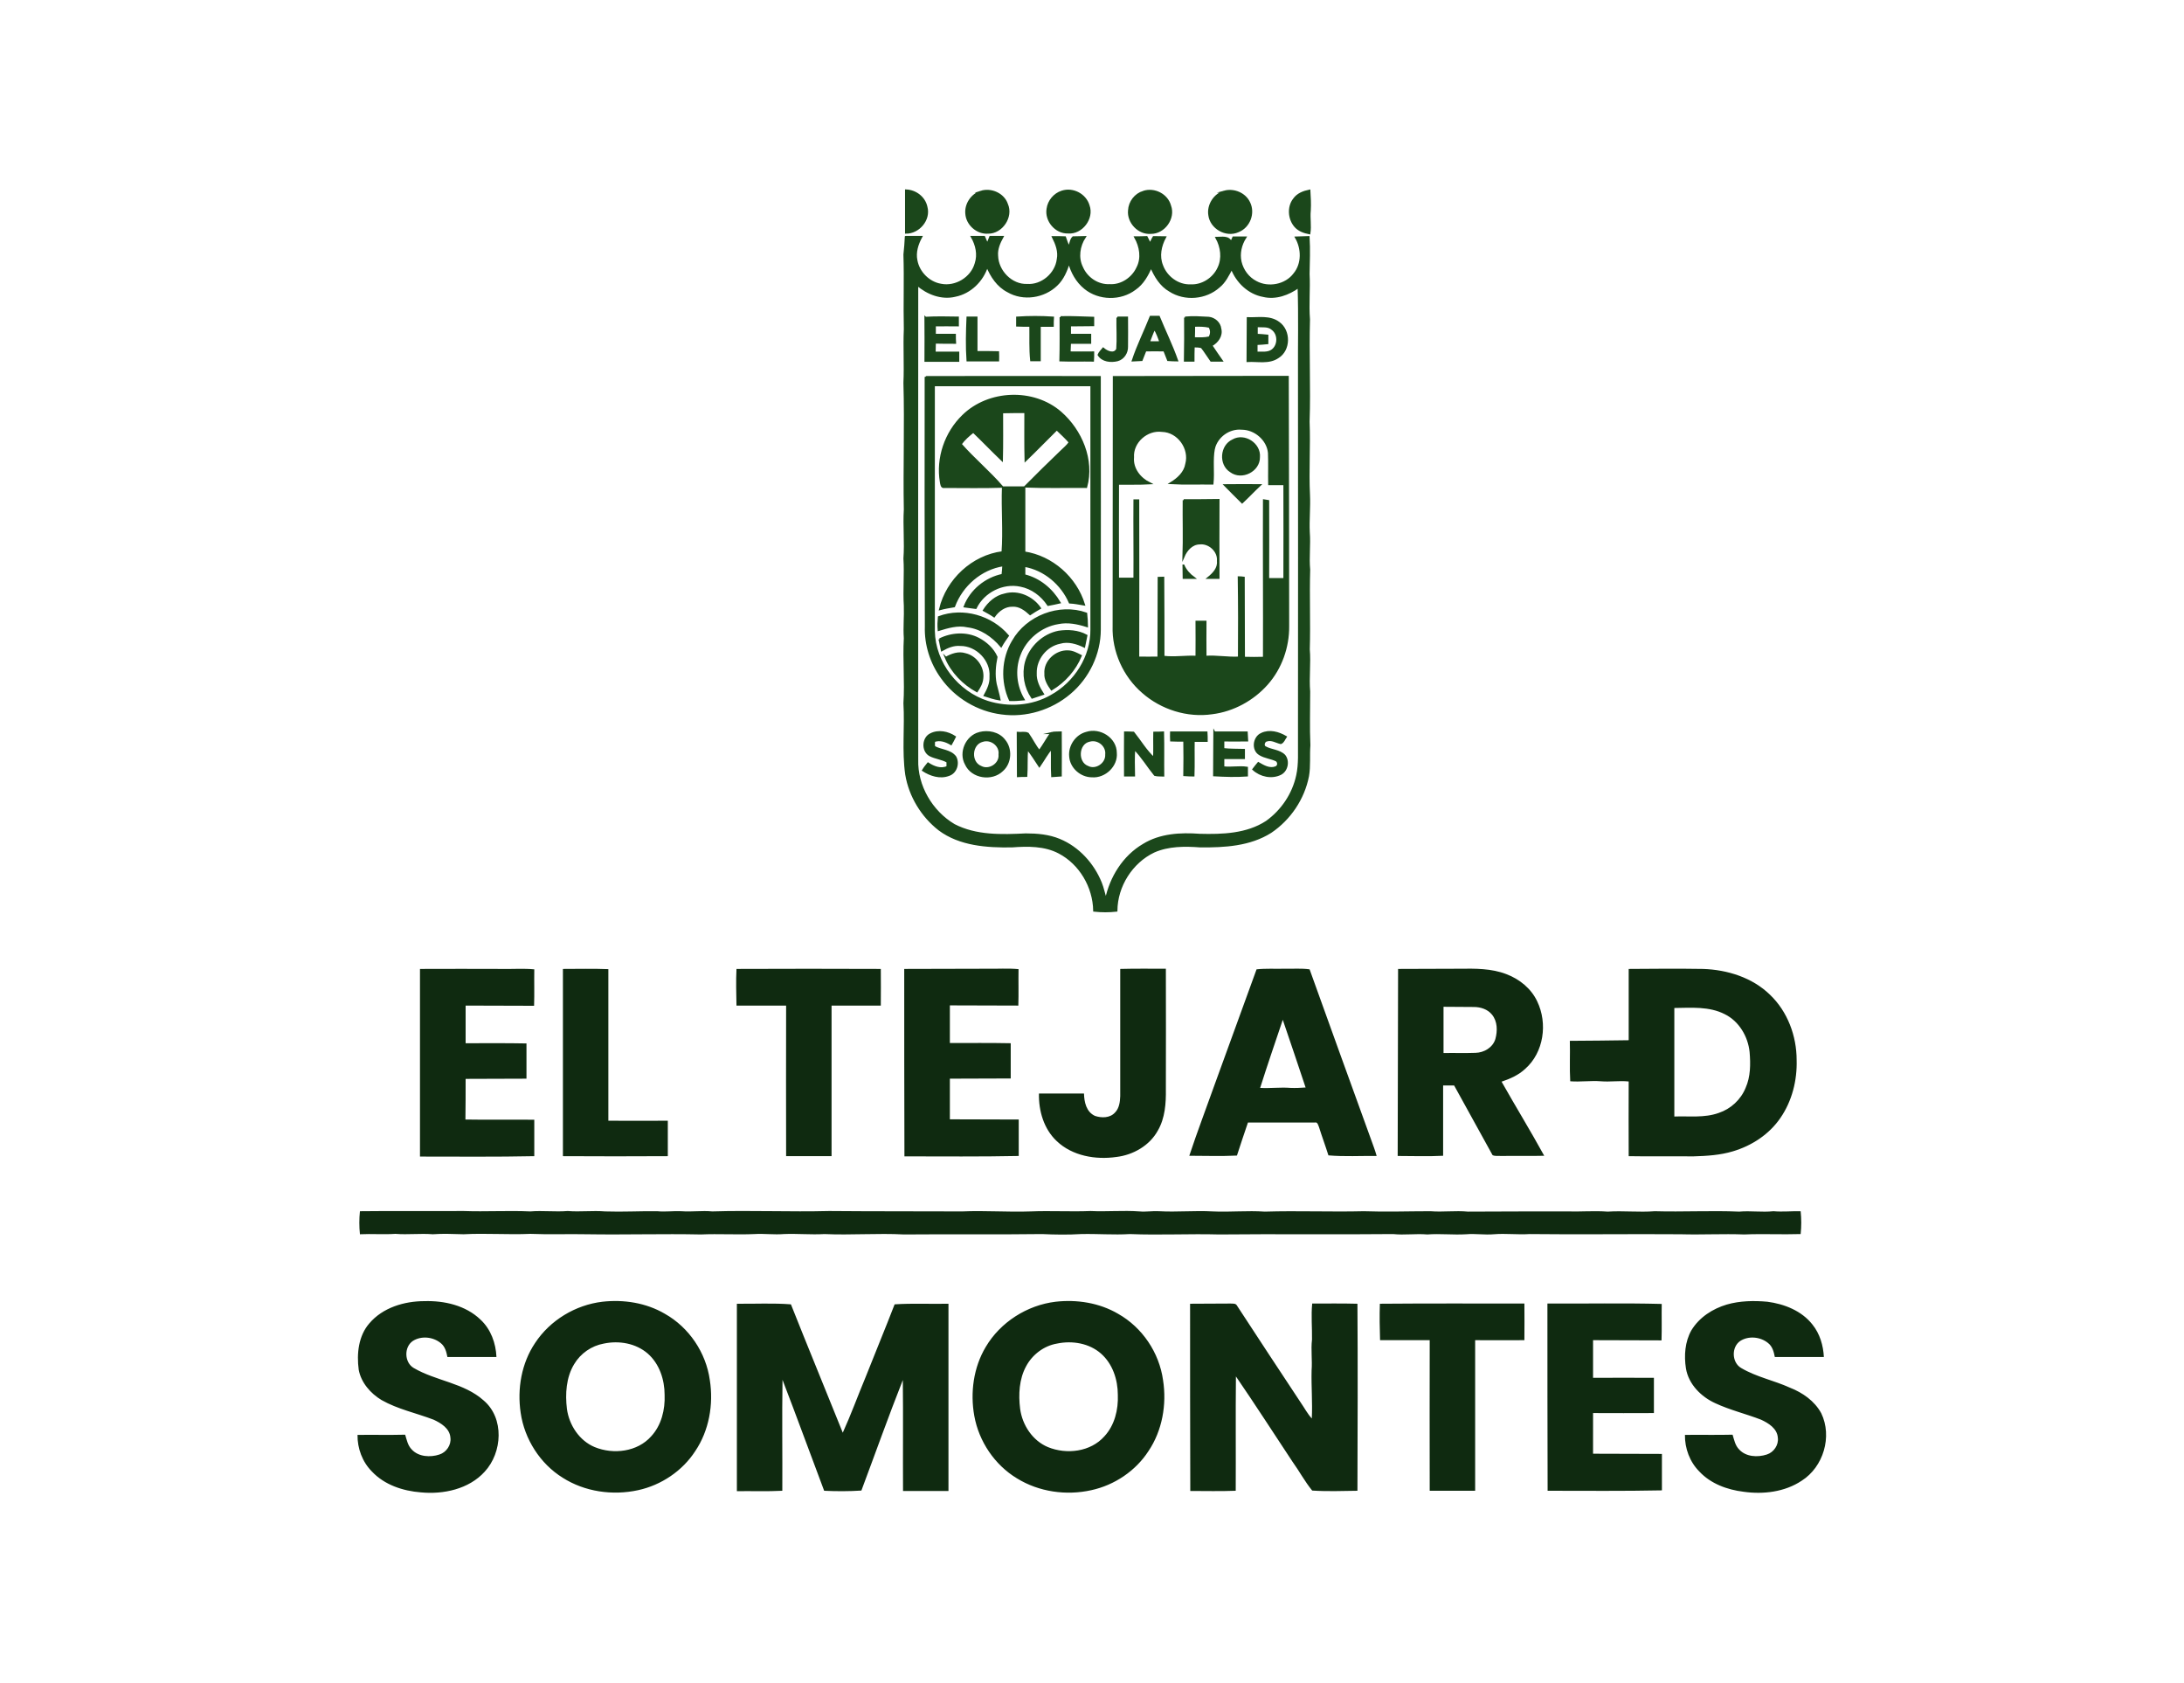 <?xml version="1.0" encoding="UTF-8"?>
<svg xmlns="http://www.w3.org/2000/svg" xml:space="preserve" id="Layer_1" x="0" y="0" version="1.1" viewBox="0 0 1091 840.6">
  <style>.st0{display:none}.st1{display:inline}.st2{fill:#0b203c}.st4{fill:#bbb9b8}.st12{fill:#77091f}.st13{fill:#1b471b;stroke:#1b471b;stroke-miterlimit:10}.st14{fill:#0f2a10}.st15{fill:#69102a}.st16{fill:#7f344a}.st17{fill:#373736}.st18{fill:#00a25f}.st19{fill:#963d00}.st20{fill:#002841}.st21{fill:#756232}.st22{fill:#104c79}.st23{fill:#df8009}.st24{fill:#104c79;stroke:#104c79;stroke-miterlimit:10}</style>
  <path d="M452.6 95.1c4.8.2 9.2 3.5 10.2 8.3 1.7 6.3-3.8 12.8-10.2 12.8zM489.9 95.8c5.2-1.7 11.4 1.1 13.1 6.2 2.8 6.3-2.6 14.3-9.4 14.2-5.5.4-10.6-4.2-10.9-9.6-.4-4.7 2.8-9.4 7.2-10.8zM530.5 95.7c5.5-1.8 11.7 1.5 13.3 7 2.3 6.4-3.5 14-10.3 13.4-6.1.2-11.2-5.9-10.2-11.8.5-3.9 3.4-7.4 7.2-8.6zM571.2 95.8c5.4-1.8 11.8 1.4 13.3 7 2.3 6.2-3 13.6-9.6 13.5-6.1.5-11.5-5.3-10.9-11.2.2-4.3 3.2-8.1 7.2-9.3zM611.6 95.7c4.8-1.3 10.3 1 12.4 5.5 2.6 5.2.1 12.1-5.5 14.3-6 2.7-13.6-1.6-14.4-8.1-.8-5.1 2.7-10.4 7.5-11.7zM646.4 99.5c1.8-2.6 4.8-3.7 7.7-4.3.2 3.3.4 6.5.2 9.9-.4 3.8.4 7.7-.2 11.4-2.6-.5-5.2-1.4-7-3.4-3.3-3.7-3.7-9.8-.7-13.6zM452.5 118.3h7.7c-1.9 3.5-3.3 7.7-2.4 11.8 1.1 6 6.2 11.1 12.2 12.1 7.3 1.5 15.4-3.3 17.4-10.6 1.5-4.5.4-9.3-1.9-13.3h6.1c.5 1.2 1.1 2.5 1.6 3.7.5-1.2 1-2.5 1.5-3.7h6.1c-1.6 2.9-3 6.1-2.7 9.4.2 7.7 7.1 14.9 15 14.6 7.4.5 14.4-5.5 15.3-12.8.8-3.9-.7-7.7-2.4-11.1 2 0 4 0 6 .1.6 1.7 1.1 3.3 2 4.9.8-1.6.8-3.7 2.1-4.9 1.9-.1 3.9 0 5.8-.1-2.9 4.4-3.8 10.3-1.4 15.1 2.3 5.4 7.9 9.2 13.8 8.9 5.8.4 11.5-3.4 13.9-8.7 2.5-4.8 1.5-10.6-1.1-15.2 1.9 0 3.8 0 5.7-.1.6 1.1 1.1 2.3 1.7 3.5.6-1.1 1.1-2.4 1.8-3.5 1.8 0 3.8.1 5.7.1-2.3 4.3-3.4 9.4-1.5 14.1 2.1 5.8 8 10.2 14.3 9.9 5.8.3 11.5-3.4 13.9-8.7 2.3-4.8 1.5-10.5-1-15 2.6 0 6.1-.9 7.3 2.3.4-.8.7-1.7 1.1-2.5h6c-2.3 3.6-3.3 7.9-2.4 12.1 1 4.3 3.8 8.1 7.7 10.1 6.2 3.4 14.9 1.8 19.2-4 4.2-5.1 4-12.7.8-18.2 2.1-.1 4.2-.1 6.3-.2.4 6.2.1 12.2 0 18.4.4 7.6-.4 15.1.2 22.7-.5 17.1.4 34.1-.2 51.1.5 12.1-.4 24.4.2 36.5.3 6.2-.4 12.4-.1 18.7.5 6.2-.4 12.4.2 18.7-.4 13.3.2 26.5-.2 39.8.6 7-.4 14.1.2 21.1 0 8.9-.3 17.9.1 26.8-.4 5.1.2 10.3-.7 15.4-2.2 11.3-9.1 21.5-18.6 27.9-10.4 6.6-23.1 7.3-35.2 7.2-7.8-.6-16-.6-23.2 2.6-11.1 5.3-18.6 17.2-18.7 29.5q-5.55.6-11.1 0c-.2-11.9-7-23.5-17.5-29-7.2-3.8-15.7-3.7-23.6-3.1-12.4.2-26-.7-36.3-8.4-8.6-6.7-14.7-16.7-16.5-27.5-1.7-11.8-.2-23.8-.9-35.6.7-10.8-.4-21.6.2-32.5-.4-5.5.2-10.8 0-16.2-.5-7.8.3-15.7-.2-23.6.6-8.1-.3-16.2.2-24.4-.4-21.1.4-42.2-.2-63.3.4-9-.2-17.9.2-26.8-.3-12.4.2-24.9-.2-37.3.3-3.1.6-6 .7-8.8zM534 131c-1.3 4.1-3 8.3-6.2 11.3-6.3 6.1-16.6 7.7-24.3 3.2-5.1-2.6-8.3-7.5-10.4-12.6-2.3 7.3-8.4 13.3-15.9 14.8-6.8 1.7-13.9-1.1-19-5.5-.1 79.1 0 158.1 0 237.2-.4 13 7.1 25.9 18.4 32.6 11 5.7 23.8 5.3 35.8 4.7 5.7 0 11.5.5 16.8 2.7 9.5 3.9 16.9 12.1 20.7 21.5 1.1 2.7 1.6 5.6 2.6 8.4 2.3-11.1 8.8-21.6 18.7-27.4 8.4-5.2 18.6-5.7 28.1-5 11.4.3 23.6-.1 33.4-6.5 7.7-5.5 13.3-13.8 15.3-23.1 1.3-5.8.8-11.8.9-17.7 0-60.9.1-121.7 0-182.6-.1-14.6.3-29.2-.2-43.7-5 3.6-11.4 6-17.6 4.5-7.3-1.3-13.2-7-15.8-13.8-1.8 3.3-3.4 6.8-6.4 9.2-6.6 5.9-17 6.8-24.5 2-4.6-2.6-7.4-7.3-9.4-12-1.8 4.2-4.1 8.4-8 11.1-7.2 5.5-18 5.3-25-.4-4.2-3.4-6.6-8-8-12.9z" class="st13"></path>
  <path d="M462.3 158.7c5.4-.3 10.8-.2 16.2-.1v3.9c-3.9 0-7.7-.1-11.5 0v4.7h10c0 1.3 0 2.6.1 4-3.3 0-6.7 0-10.1-.1 0 1.7-.1 3.3-.1 5h11.8v4.1h-16.4c0-7.3.1-14.4 0-21.5zM483.3 158.6h4.5v17.2c3.6 0 7.2 0 10.8.1.1 1.4 0 2.8 0 4.1h-15.3c-.5-7.1-.3-14.3 0-21.4zM508.1 158.6c6-.4 12-.4 17.9 0-.1 1.4-.1 2.7-.1 4.1h-6.5v17.2h-4.3c-.6-5.7-.3-11.5-.4-17.2-2.2 0-4.4 0-6.6-.1zM529.8 158.4c5.5-.2 10.8.2 16.3.3v3.7c-3.9.1-7.7 0-11.6.1v4.7h10.1v4h-10.1c-.1 1.6-.1 3.3-.2 4.8 4 .1 7.8 0 11.8 0 0 1.4 0 2.7-.1 4.1-5.5-.1-10.9.1-16.3-.1.2-7.2.1-14.4.1-21.6zM558.2 158.6h4.8c0 4.8.1 9.7 0 14.5.1 3-1.8 6-4.8 6.8-3.3.8-7.5.4-9.4-2.7.5-1.2 1.5-2.1 2.3-3.1 1.8 1.6 5.5 3.3 7 .3.4-5.3 0-10.5.1-15.8zM574.8 158.2h4.1c3 7.3 6.5 14.4 9.1 21.8-1.5 0-3-.1-4.5-.2-.6-1.6-1.3-3.2-1.9-4.8-3.2-.1-6.3 0-9.4 0-.6 1.6-1.3 3.3-1.9 4.8-1.5.1-3 .1-4.4.2 2.4-7.3 6-14.5 8.9-21.8zm1.9 5.8c-1.1 2.3-1.9 4.6-2.8 6.9 1.9.1 3.9 0 5.8 0-.8-2.3-1.7-4.7-3-6.9zM592 158.6c4-.4 7.8-.1 11.8.1 2.9.3 5.5 2.6 5.8 5.5.9 3.5-1.5 6.7-4.5 8.3 1.7 2.6 3.4 5 5.2 7.6H605c-1.6-2.2-3-4.6-4.7-6.7-1.3-.4-2.7-.4-4-.4-.1 2.4-.1 4.8-.1 7.1h-4.3c.1-7.2.2-14.3.1-21.5zm4.5 4.1c0 2 0 4.1-.1 6.2 2.6.1 5.3.2 7.8-.4 1-1.8 1-3.5 0-5.3-2.5-.6-5.1-.6-7.7-.5zM623.3 158.9c5.2.2 11-1.1 15.5 2.3 5.6 4 5.5 13.6-.4 17.2-4.5 3.1-10.1 1.6-15.2 1.9.1-7.2 0-14.3.1-21.4zm4.5 4v4.3c1.8.1 3.5.2 5.3.4v3.8c-1.8.2-3.6.3-5.4.4v4.3c2.6-.1 5.7.5 7.9-1.2 3.3-2.5 3.3-8.2-.1-10.6-2-1.8-5-1.2-7.7-1.4zM462.4 188.7l.5-.4c28.9-.1 57.7 0 86.5 0 .1 42.1 0 84 0 126.1 0 12.1-5.7 24-15 31.8-9.3 7.9-22 11.8-34.1 10.1-11.8-1.5-22.9-8.1-29.8-17.8-5.4-7.4-8.3-16.5-8-25.7-.1-41.4-.2-82.8-.1-124.1zm4.1 3.7v122.8c.3 15.9 11.8 30.5 26.8 35.3 10.5 3.3 22.4 2.5 31.9-3 11.8-6.5 20.2-19.5 20-33.2V192.4zM556.4 188.3c29-.1 58 0 86.9-.1.1 41.5.2 83.1.2 124.5.1 10.5-3.6 21-10.6 28.9s-16.9 13.3-27.4 14.6c-12.3 1.8-25.3-2.3-34.6-10.5-9.4-8.1-15-20.5-14.6-33 0-41.4.1-82.9.1-124.4zm50 35.7c-1.1 5.8-.1 11.7-.7 17.5-7-.1-13.9.2-20.8-.2 3.6-2.2 7-5.3 7.7-9.6 2.1-7.7-4-16.3-12.1-16.5-7.5-1-15 5.5-14.5 13.2-.5 5.7 3.4 10.6 8.3 13-5.3.3-10.6.1-15.8.2 0 15.8-.1 31.7 0 47.4h8.2c.1-13-.1-26 0-39.1h1.9c.1 26.1 0 52.3 0 78.5 3.3.1 6.8 0 10.1 0 .1-13.3 0-26.6.1-39.8.5 0 1.7-.1 2.3-.1.1 13.2.1 26.4.1 39.5 5.5.7 11-.3 16.5 0 .1-5.8 0-11.7 0-17.5h4.5c0 5.8-.1 11.7 0 17.5 5.5-.4 11.1.7 16.7.4.1-13.4.1-26.8-.1-40.1.6 0 1.8.1 2.5.2.1 13.4 0 26.7.1 40 3.3.1 6.7.1 10 0 .1-26.2-.1-52.4 0-78.6.5.1 1.6.2 2.1.3.1 13 0 26 0 39h8.1c.1-15.8 0-31.6 0-47.4H634c-.1-5.2.1-10.4-.1-15.6-.6-6.7-7-12.1-13.6-12.1-6.3-.6-12.4 3.8-13.9 9.9z" class="st13"></path>
  <path d="M481.1 207.6c12.8-12.5 35.1-13.4 48.7-1.6 10.3 9 16.5 23.7 12.8 37.2-10.1-.1-20.2.2-30.4-.2 5.9-5.9 11.8-11.8 17.8-17.5 1.5-1.5 3.2-2.8 4.4-4.6-2-2.3-4.3-4.4-6.5-6.5-5.2 5.1-10.3 10.4-15.6 15.5-.2-8-.1-16.1-.1-24.1-3.9 0-7.7 0-11.6.1 0 7.9.1 15.8-.1 23.8-4.8-4.6-9.4-9.4-14.3-14.1-2.3 1.8-4.6 3.8-6.3 6.2 6.5 7.4 14.2 13.8 20.7 21.3-9.6.3-19.2.1-28.8.1-1.5.4-1.6-1.5-1.8-2.5-2-11.9 2.3-24.6 11.1-33.1zM615.9 219.9c5.7-3.3 13.6 1.8 13 8.4.1 6.8-8.6 11.2-14.1 7.1-5.6-3.5-4.9-12.8 1.1-15.5zM611.9 242.3c5.8-.1 11.6 0 17.4 0-3 2.8-5.8 5.8-8.8 8.6-2.9-2.9-5.8-5.7-8.6-8.6zM501 243.4h10.7v32.5c13.8 2.1 25.7 12.6 29.8 26-2.4-.4-4.8-.9-7.1-1-4-9.2-12.6-16.6-22.7-18.3v4.7c7.5 1.8 13.7 7 17.6 13.6-1.9.4-3.8.9-5.7 1.2-3.2-4.8-8.1-8.5-13.8-9.6-8.9-1.9-18.5 3-22.4 11.1-1.8-.3-3.7-.4-5.5-.7 3.1-8.1 10.6-14.1 18.9-15.8.2-1.6.3-3.2.4-4.8-11.2 1.7-20.7 10-24.6 20.5-2.4.4-4.8.8-7 1.4 3.5-14.6 16.2-26.5 31.2-28.4.8-10.7-.2-21.6.2-32.4zM591.3 249.8c5.8 0 11.6 0 17.4-.1-.1 12.9 0 26 0 38.9h-5.1c2.6-2.1 5.2-4.8 4.8-8.4.5-5-4.4-9.4-9.2-8.8-3.9.1-6.6 3.3-8 6.6.3-9.4 0-18.8.1-28.2zM591.2 282.4c1.1 2.5 3 4.6 5.2 6.2h-5.1c0-2.1-.1-4.2-.1-6.2z" class="st13"></path>
  <path d="M491.5 304.8c2.4-3.8 6-7 10.4-7.9 6.6-1.9 13.8 1.3 17.6 6.8-1.7 1-3.3 1.9-4.9 3-2.4-2.2-5.3-4.4-8.8-4.2-3.8-.1-7.1 2.3-9.2 5.3-1.6-1.1-3.3-2-5.1-3zM506 320.2c7-12.3 23.1-18.6 36.6-13.8.2 2.1.4 4.2.4 6.3-4.7-1.5-9.6-2.5-14.4-1.5-8.7 1.4-16.4 7.8-19.4 16.1-2.7 7.2-1.8 15.5 2.1 22-2.3.2-4.5.4-6.8.3-4.2-9.2-3.8-20.6 1.5-29.4zM469 308.2c12.1-4.5 26.2-.4 34.5 9.3-1.2 1.7-2.4 3.4-3.4 5.2-4.3-5.1-10.1-9.1-16.8-9.9-4.9-1.1-9.8.4-14.4 1.8-.2-2.2-.1-4.3.1-6.4z" class="st13"></path>
  <path d="M528.8 315.5c4.7-.7 9.7-.4 13.9 1.9-.4 1.8-.7 3.7-1.1 5.5-3.7-1.8-8-3.1-12.1-1.9-7 1.4-12.3 8.1-12.1 15.2-.2 3.8 1.6 7.3 3.6 10.4l-5.4 1.8c-3.5-5.1-4.7-11.7-3.1-17.7 2.1-7.6 8.7-13.7 16.3-15.2zM469.4 319.3c6-3 13.5-3.4 19.4-.3 3.8 2 7.2 5.1 9 9.1-.9 4.4-1.3 9-.4 13.5.6 2.6 1.4 5.1 1.9 7.7-2.6-.4-4.9-1.2-7.4-2 1.6-2.9 3.1-6 2.9-9.4.6-8.3-6.9-15.9-15.1-15.8-3.3-.3-6.4 1-9.2 2.6-.4-1.9-.8-3.6-1.1-5.4z" class="st13"></path>
  <path d="M522.2 336.3c-.4-6 5.4-11.3 11.3-11 2.3 0 4.4 1.2 6.4 2.2-2.9 7-8.1 12.9-14.6 16.8-1.7-2.4-3.3-5.1-3.1-8zM472.5 328.5c2.9-1.6 6.3-2.9 9.7-1.8 5.3 1.2 9.2 6.7 8.5 12.1-.2 2.4-1.4 4.4-2.7 6.4-6.7-3.7-12.5-9.6-15.5-16.7zM464.9 366.7c3.9-2 8.6-1 12.1 1.3-.6 1.2-1.2 2.4-1.9 3.6-2.6-1.5-5.5-2.6-8.5-1.5 0 1-.2 1.9.1 2.9 3.3 1.9 8 1.7 10.5 5 1.8 3.2.4 7.8-3.2 9-4.4 1.7-9.2.1-12.9-2.3.7-1.2 1.6-2.3 2.5-3.4 2.8 1.8 6.4 3.3 9.7 1.7v-2.6c-2.8-1.6-6.1-1.8-8.9-3.3-3.8-2.3-3.3-8.6.5-10.4zM489.2 366.1c4.4-1.2 9.7-.1 12.5 3.6 3.6 4.2 3.2 11.3-1 15-5.2 5.1-15.1 3.7-18.2-3.1-3.2-5.8.3-13.8 6.7-15.5zm1.6 3.9c-5.9 1.5-6.4 10.8-.8 13 4.1 2.2 9.8-1.4 9.3-6.2.6-4.6-4.3-8.2-8.5-6.8zM525.1 366.1c1.6-.4 3.3-.2 4.8-.3.1 7.1 0 14.3 0 21.5-1.4.1-2.9.2-4.3.3-.3-4.7 0-9.3-.2-14-2.4 2.7-4.1 6-6.2 9-2-2.9-3.7-6-6.1-8.7-.4 4.5-.1 9.1-.4 13.6-1.4 0-2.8 0-4.2.1 0-7.2-.1-14.4-.1-21.6 1.7.2 3.6-.4 5.1.4 2 2.8 3.5 6.1 5.7 8.7 2.2-3 3.9-6.2 5.9-9zM542.7 366c6.7-2.2 14.7 2.8 14.7 10 .6 6.4-5.5 12.2-11.9 11.7-5.5 0-10.6-4.5-10.9-10-.5-5.2 3.1-10.4 8.1-11.7zm1.6 3.9c-6.1 1.2-6.6 11-.9 13.1 4.1 2.1 9.5-1.6 9.2-6.2.5-4.4-4-8.1-8.3-6.9zM562 365.8c1.4 0 2.8 0 4.2.1 3.4 4.2 6.2 9.1 10.3 12.8.2-4.2 0-8.5.1-12.8 1.5 0 2.9 0 4.4-.1.2 7.1 0 14.3.1 21.5-1.4-.1-2.8.1-4.2-.3-3.5-4.3-6.4-9.2-10.3-13.1-.3 4.4-.2 8.9-.1 13.4H562c0-7.1-.1-14.4 0-21.5zM585 365.8h17.7c.1 1.4.1 2.8.1 4.2h-6.5c-.1 5.8.1 11.5-.1 17.3-1.5 0-3.1-.1-4.6-.2.1-5.7.1-11.4 0-17.2-2.2 0-4.4 0-6.6-.1-.1-1.2 0-2.6 0-4zM606.6 365.8h16.2c.1 1.3.1 2.6.2 4-4 .1-7.9 0-11.9 0v4.3c3.4.4 6.9.3 10.3.4v4.1h-10.3v4.6c4 .5 7.9-.4 11.8.2v3.9c-5.5.4-10.9.2-16.4-.1.1-7.1 0-14.3.1-21.4zM630.2 366.5c4-1.9 8.5-.6 12.1 1.5-.8 1.1-1.2 2.6-2.5 3.1-2.3-.5-4.5-2.1-7-1.3-1.4.2-2.1 2.5-.9 3.3 3.1 1.8 7.1 1.6 9.7 4.2 2.3 2.8 1.3 7.6-1.9 9.2-4.4 2.2-10 1-13.6-2.3.8-1.1 1.6-2 2.5-3.1 2.6 1.5 5.6 3.3 8.7 2.1 1.5-.6 1.5-2.5.4-3.4-2.6-1.3-5.8-1.5-8.4-3.1-3.8-2.2-3-8.5.9-10.2z" class="st13"></path>
  <path d="M209.8 483.9c13.7-.1 27.5 0 41.2 0 5.3.1 10.6-.3 15.9.2-.1 6.1.1 12.1-.1 18.2-11.4-.1-22.9 0-34.2-.1V521c10.1 0 20.2-.1 30.4.1v17.6c-10.1.1-20.2 0-30.4.1 0 6.8 0 13.6-.1 20.3 11.4.2 23 0 34.4.1v18.2c-19 .4-38.1.2-57.1.2zM281.2 483.9c7.6 0 15.1-.2 22.7.1v75.7c9.9.1 19.8 0 29.7 0v17.7c-17.5.1-34.9.1-52.4 0zM367.9 483.9c24-.1 48-.1 72.1 0 .1 6.1 0 12.2 0 18.3h-24.6v75.2h-22.7c-.1-25.1 0-50.2 0-75.2h-24.8c-.1-6.1-.3-12.2 0-18.3M451.7 483.9c13.7-.1 27.5 0 41.2-.1 5.3.1 10.6-.3 15.9.2-.1 6.1.1 12.1-.1 18.2-11.4-.1-22.9 0-34.2-.1v18.8c10.1 0 20.2-.1 30.4.1v17.6c-10.1.1-20.2 0-30.4.1V559c11.4.1 23 0 34.4.1v18.2c-19 .4-38.1.2-57.1.2-.1-31.3-.1-62.4-.1-93.6M559.6 483.9c7.6-.2 15.1-.1 22.8-.1.1 20.1 0 40.1 0 60.2.1 7-.4 14.4-4 20.6-4.1 7.5-12.3 12.2-20.7 13.2-10.4 1.5-22-.5-29.8-7.9-6.5-6.1-9.1-15.2-8.9-23.8h22.5c.1 4.2 1.1 9.2 5.5 11.2 3.3 1.1 7.5 1.1 10-1.7 2.1-2.1 2.5-5.3 2.6-8.2zM627.7 484.1c4.6-.5 9.2-.2 13.7-.3 4.3.1 8.6-.3 12.8.3 10.1 28.2 20.4 56.5 30.6 84.7 1 2.8 2.1 5.6 2.9 8.5-8-.1-16.1.4-24.1-.3-1.5-4.8-3.2-9.3-4.7-14.1-.4-.9-.7-2.7-2.1-2.3h-33.4c-1.9 5.5-3.7 11-5.5 16.5-7.9.4-15.8.1-23.8.1 4-12.1 8.6-24.1 12.9-36.2 6.9-18.9 13.8-37.9 20.7-56.9m1.8 59.2c5 .3 10.1-.4 15.1 0 2.6.1 5 0 7.6-.2-3.7-11.3-7.6-22.5-11.4-33.8-3.8 11.3-7.7 22.6-11.3 34M698.4 483.9c10.2-.1 20.4 0 30.6-.1 7.9-.1 16-.2 23.5 2.7 6.6 2.5 12.4 7.2 15.4 13.6 5.3 11 3.3 25.5-6 33.7-3.3 3.1-7.6 5-11.8 6.4 7 12.4 14.5 24.6 21.3 37-7.1.2-14.3 0-21.4.1-1.5-.1-3.1.2-4.4-.4l-19.2-34.8h-5.5v35.1c-7.6.4-15.1.1-22.7.1.1-31.1.1-62.2.2-93.4m22.7 18.9v23.1c5.3-.1 10.6.1 16-.1 4.2-.1 8.6-2.6 9.9-6.9 1.1-4 1.1-8.8-1.7-12.2-2.2-2.7-5.7-3.8-9.1-3.8-5.1-.1-10.1 0-15.1-.1M813.6 483.9c12.4-.1 24.8-.2 37.2 0 12.1.4 24.6 4.3 33.4 12.9 8.8 8.4 13.3 20.6 13.3 32.6.3 10.1-2.3 20.5-8.1 28.9-5.6 8.2-14.3 13.9-23.8 16.7-6.3 1.9-13 2.3-19.7 2.5-10.7-.1-21.5.1-32.3-.1-.1-12.4 0-24.8 0-37.3-4.7-.5-9.3.3-13.9-.1-5.1-.4-10.2.4-15.3 0-.4-6.7 0-13.5-.2-20.2 9.8-.1 19.6-.1 29.4-.3zm22.8 19.5v54.2c7.4-.3 15 .8 22.2-1.8 6-2 11-6.6 13.4-12.5 2.5-5.6 2.5-11.9 2-17.9-.8-7.8-5.3-15.4-12.4-18.9-7.8-4-16.8-3.2-25.2-3.1M179.8 604.9c17.2-.2 34.6 0 51.8-.1 11.1.4 22.2-.3 33.3.2 6.2-.5 12.4.3 18.7-.2 6.2.5 12.4-.3 18.7.2 8.6.3 17.3-.2 26-.1 4 .4 8.1-.2 12.1 0 5.1.4 10.3-.4 15.4.1 19.4-.6 39 .3 58.4-.2 22.2.2 44.4.1 66.5.2 11.4-.5 22.7.4 34.1 0 10-.4 20.1.2 30-.2 8.1.4 16.2-.4 24.4.2 3.3.3 6.5-.3 9.8-.1 8.9.5 17.9-.4 26.8.1 8.6.4 17.3-.5 26 .1 16.5-.5 33 .2 49.5-.2 11.1.4 22.2 0 33.3 0 6.2.5 12.4-.4 18.7.2 16.5-.1 33-.1 49.5-.1 6.8.2 13.6-.4 20.3.1 7.8-.5 15.7.4 23.5-.2 14.1.4 28.2-.4 42.2.2 5.6-.5 11.4.4 17.1-.2 4.6.4 9.1-.1 13.6 0q.6 5.7 0 11.4c-9.4.3-18.8-.2-28.2.2-10.6-.4-21.1.2-31.7-.1-25.2-.2-50.3.2-75.5-.1-6 .4-11.9-.4-17.9.1-4.6.4-9.2-.4-13.8 0-6.5.4-13-.4-19.4.1-5.7-.5-11.4.4-17.1-.2-29 .3-57.9-.1-86.9.2-14.9-.4-29.7.4-44.6-.2-8.1.5-16.2-.2-24.4 0-6.5.4-13 .3-19.4 0-23 .3-45.9 0-69 .2-13.3-.7-26.5.4-39.8-.2-6.8.4-13.6-.3-20.3 0-4.8.4-9.8-.3-14.6 0-8.9.4-17.9-.2-26.8.2-18.9-.4-37.8.2-56.8-.1-9.5-.2-18.9.2-28.4-.2-11.1.5-22.2-.4-33.3.2-5.1-.1-10.3-.4-15.4 0-6.2-.5-12.4.3-18.7-.2-5.9.4-11.8-.1-17.7.2-.4-3.8-.4-7.7 0-11.5M184.5 660.9c6.7-7.9 17.5-11.1 27.5-11.1 9.9-.3 20.6 2.1 28 9.2 5.2 4.8 7.7 11.8 8 18.7h-24.5c-.5-2.6-1.2-5.3-3.4-7-3.8-3.1-9.7-3.7-13.9-1-4.5 3.1-4.2 10.8.5 13.5 11.1 6.5 25.1 7.4 34.9 16.2 10.4 8.8 9.4 26 .5 35.6-7.9 8.7-20.6 11.4-31.9 10.3-8.9-.7-18.1-3.7-24.4-10.4-4.8-4.8-7.3-11.6-7.2-18.3 7.9-.1 15.9.1 23.8-.1.8 2.6 1.3 5.4 3.3 7.4 3.4 3.7 9.3 4 13.8 2.5 3.5-1.1 6-4.8 5.5-8.4-.3-4.6-4.7-7.3-8.4-9-8.6-3.3-17.9-5.2-26-9.8-5.5-3.3-10.2-8.7-11.4-15.1-1.1-8.1-.1-17 5.3-23.2M300.9 650.1c10.6-1.2 21.8.5 31.2 6 12.1 6.8 20.6 19.4 22.5 33.2 1.9 12.1-.4 25.2-7.3 35.4-6.4 9.9-17 17-28.5 19.5-12.8 2.8-26.7.8-37.7-6.2-11.3-7-19.1-19.3-21-32.4-1.8-12 .4-24.8 7.2-34.9 7.5-11.4 20.2-19 33.6-20.6m.7 20.9c-6.1 1.1-11.6 4.9-14.8 10.3-4 6.6-4.5 14.8-3.6 22.3 1.1 8.1 6.2 15.9 13.9 19.1 9.3 3.8 21.3 2.4 28.2-5.4 5.1-5.5 7-13.3 6.7-20.7 0-7.6-2.6-15.5-8.4-20.6-6-5.2-14.4-6.6-22-5M527.3 650.1c10.6-1.2 21.8.5 31.2 6 12.1 6.8 20.6 19.4 22.5 33.2 1.9 12.1-.4 25.2-7.3 35.4-6.4 9.9-17 17-28.5 19.5-12.5 2.8-26.2.9-37.2-5.9-11.1-6.7-19-18.4-21.3-31.2-2.1-11.6-.4-24.2 5.7-34.4 7.3-12.4 20.7-20.9 34.9-22.6m.7 20.9c-6.5 1.1-12.3 5.5-15.4 11.3-3.5 6.4-3.9 14.1-3 21.3 1.1 8.1 6.2 15.9 13.9 19.1 9.3 3.8 21.3 2.4 28.2-5.4 5.1-5.5 7-13.3 6.7-20.7 0-7.6-2.6-15.5-8.4-20.6-5.9-5.2-14.4-6.6-22-5M862.6 651.5c6.6-1.9 13.6-2 20.3-1.4 8.4 1.1 17.1 4.5 22.5 11.4 3.7 4.6 5.4 10.4 5.7 16.2h-24.5c-.5-2.6-1.2-5.3-3.4-7-3.8-3.1-9.7-3.7-13.9-1-4.5 3.1-4.2 10.8.5 13.5 7.6 4.5 16.4 6.2 24.3 9.8 6.4 2.5 12.4 6.7 15.7 12.8 5.6 11.6 1.1 26.8-9.8 33.7-8.4 5.6-19.1 6.9-29 5.5-8.2-1-16.4-4-22.1-10.1-4.8-4.8-7.3-11.6-7.2-18.3 7.9-.1 15.9.1 23.8-.1.8 2.6 1.3 5.4 3.3 7.4 3.4 3.7 9.2 4 13.8 2.5 3.5-1.1 6-4.8 5.5-8.4-.3-4.6-4.7-7.3-8.4-9-7.5-2.9-15.5-4.8-22.8-8.2-7.1-3.2-13.4-9.5-14.7-17.4-1-6.4-.5-13.3 2.7-19 4-6.6 10.7-10.8 17.7-12.9M368.1 651.1c9 .1 18-.4 27 .3 8.5 21.4 17.3 42.7 25.9 64.1 4.1-9 7.5-18.4 11.3-27.5 4.8-12.2 9.9-24.4 14.6-36.6 9-.6 18-.1 26.9-.3v93.5h-22.7c-.1-18.5.1-37-.1-55.4-7.2 18.2-13.8 36.8-20.7 55.2-6.2.4-12.4.4-18.6.1-7-18.5-13.7-37-20.8-55.4-.3 18.5 0 36.9-.1 55.4-7.6.4-15.1.1-22.7.2zM594.5 651.1c6.7-.1 13.5 0 20.2-.1 1.1.1 2.6-.2 3.2 1 10.6 16.2 21.2 32.4 31.9 48.5 1.8 2.6 3.3 5.5 5.5 7.9.4-8-.3-16-.1-24 .4-5.1-.4-10.3.2-15.4.1-6-.5-12 .1-18 7.6 0 15-.1 22.6.1.2 31.2.1 62.3 0 93.4-7.5.1-15 .4-22.6-.1-3.7-4.5-6.5-9.8-9.9-14.5-9.4-14.2-18.6-28.5-28.2-42.5-.2 19 0 38.1-.1 57.1-7.6.3-15.1.1-22.7.1-.1-31.2-.1-62.3-.1-93.5M689.3 651.1c24-.2 48-.1 72.2-.1.1 6.1 0 12.2 0 18.3-8.3.1-16.5 0-24.6 0v75.2h-22.7c-.1-25.1 0-50.2 0-75.2h-24.8c-.2-6-.3-12.1-.1-18.2M773 651c19 .1 38.1-.3 57.1.2-.1 6.1.1 12.1-.1 18.2-11.4-.1-22.9 0-34.2-.1v18.8c10.1 0 20.2-.1 30.4 0v17.6c-10.1.1-20.2 0-30.4 0V726c11.4.1 23 0 34.4.1v18.2c-19 .4-38.1.2-57.1.2-.1-31.1-.1-62.2-.1-93.5" class="st14"></path>
</svg>
